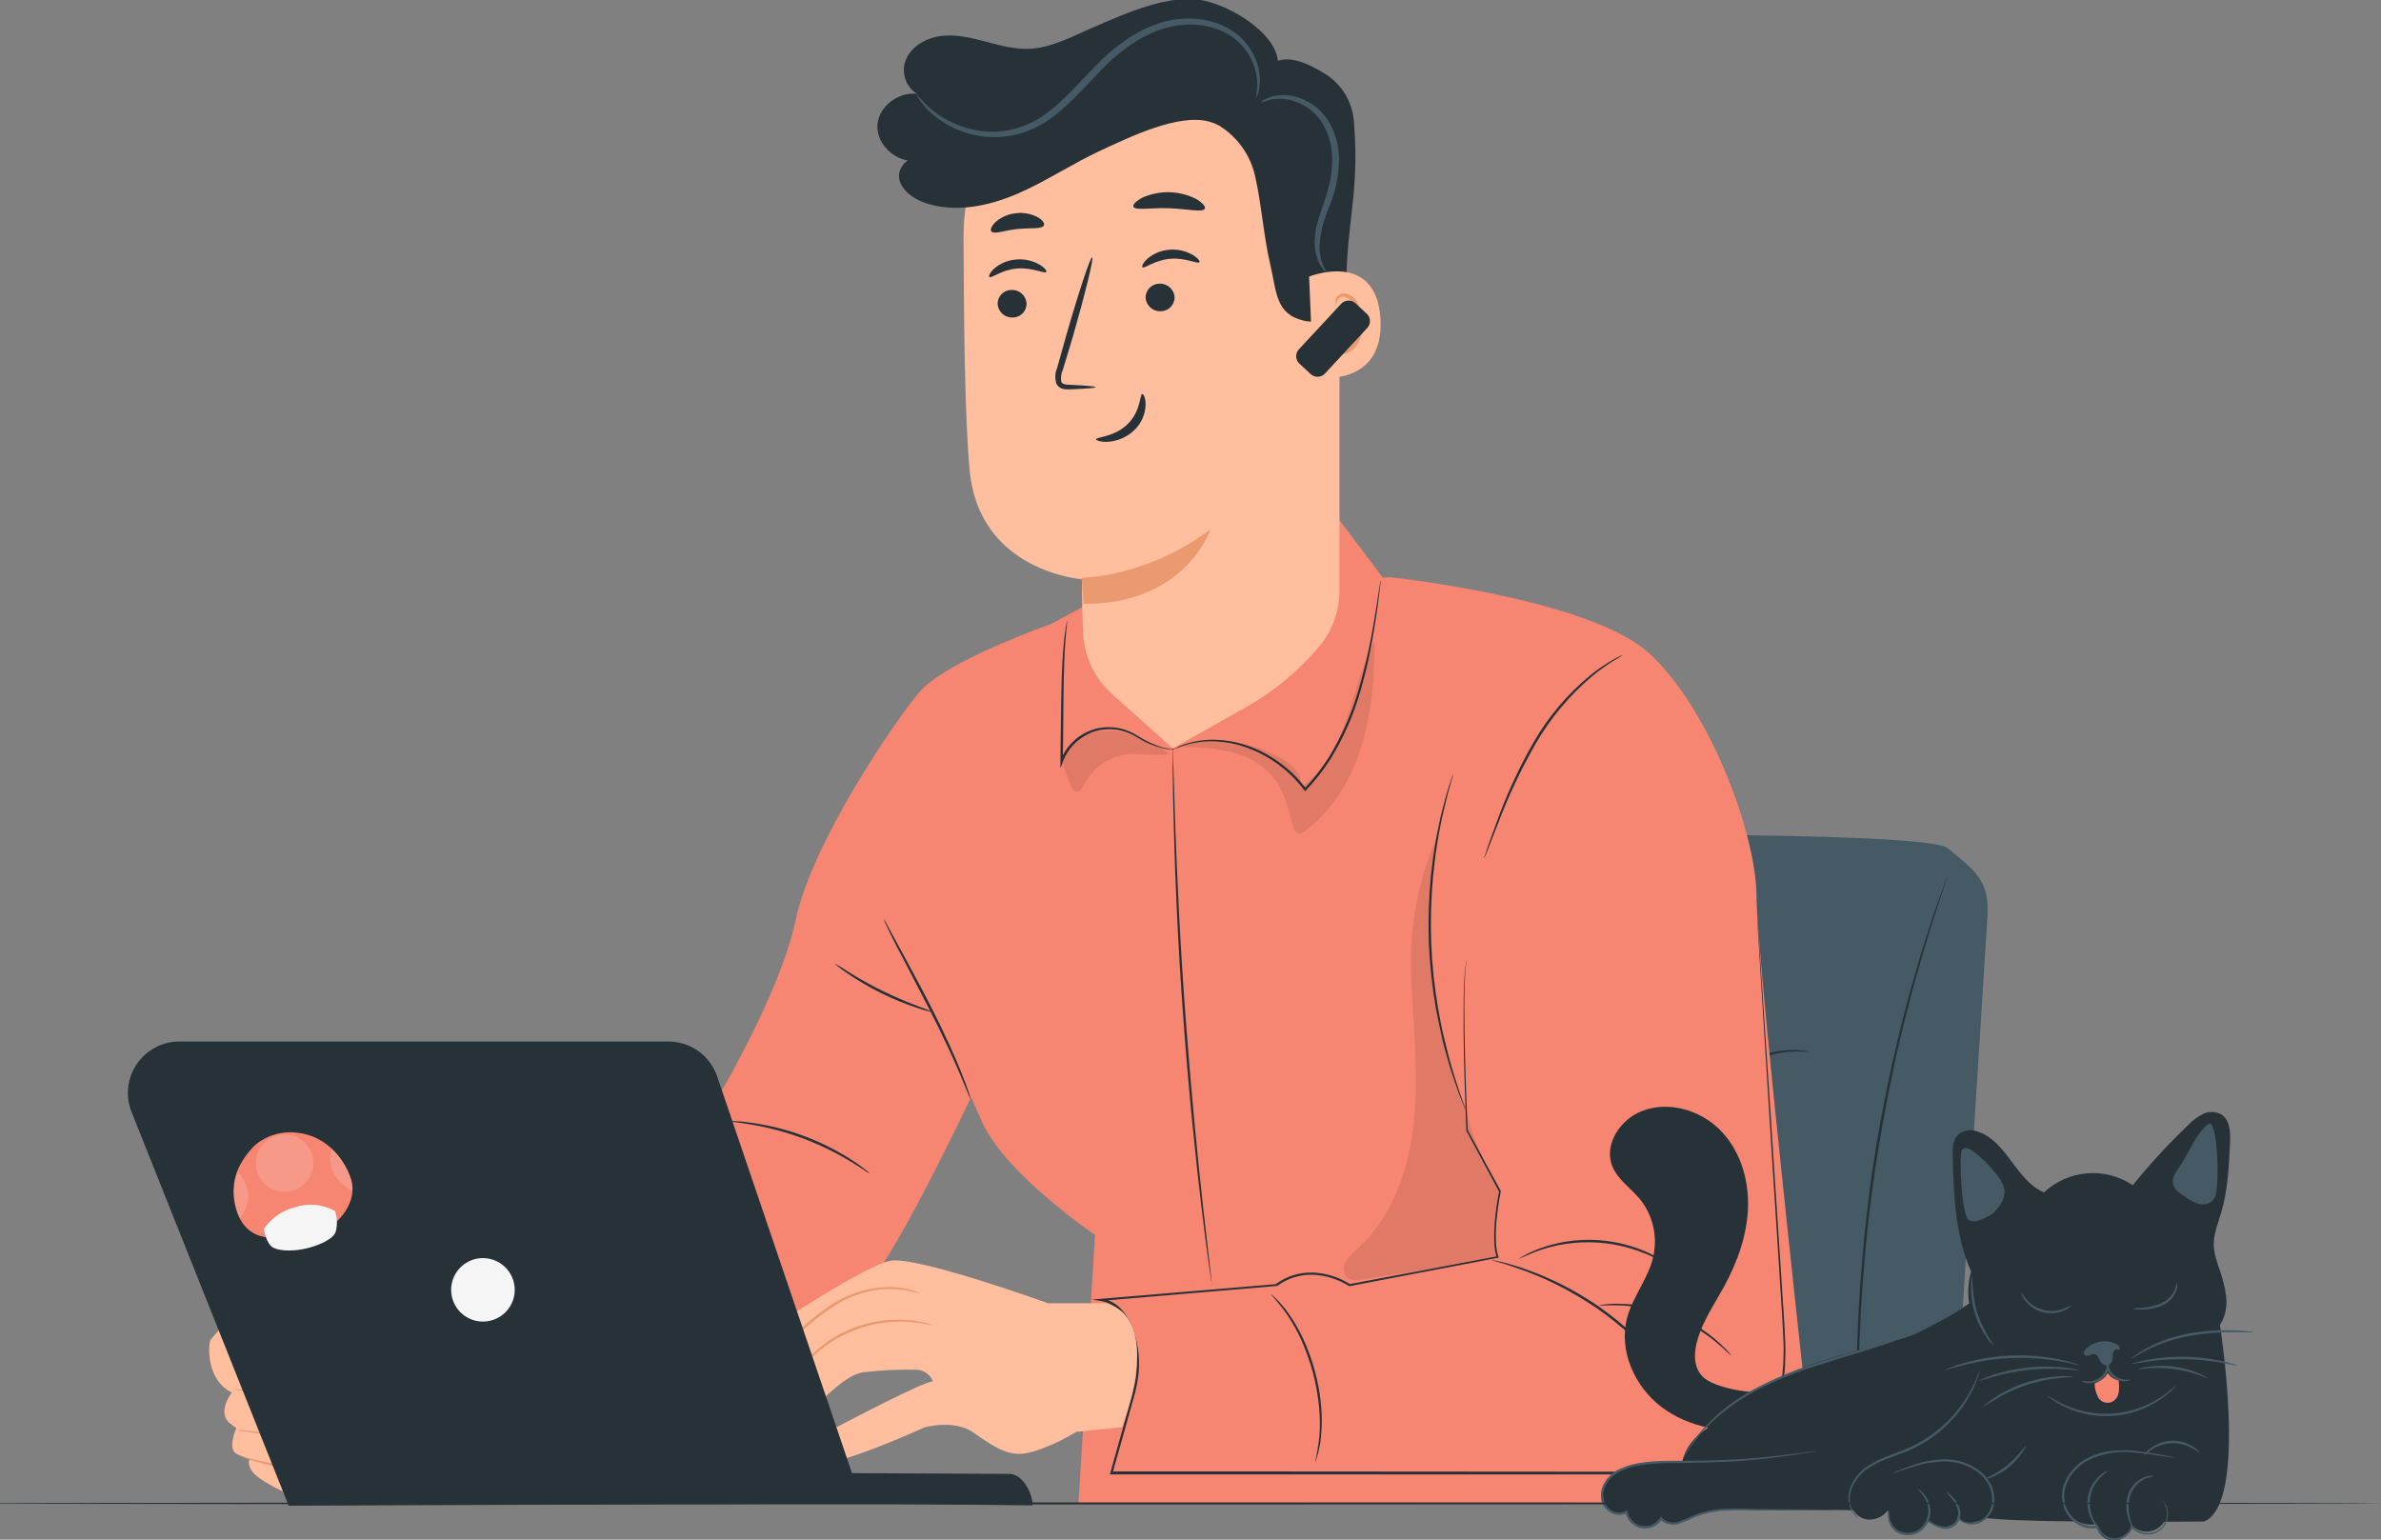 <svg width="300" height="194" viewBox="0 0 300 194" fill="none" xmlns="http://www.w3.org/2000/svg">
<rect x="0" y="0" width="300" height="194" fill="#808080" stroke="none"/>
<g clip-path="url(#clip0)">
<path d="M159.996 113.567C160.365 111.299 161.524 109.234 163.269 107.735C165.013 106.236 167.232 105.399 169.534 105.373C190.123 105.099 242.543 104.629 245.356 106.855C248.861 109.634 250.721 111.056 250.417 115.466C250.161 119.512 245.744 189.43 245.744 189.43H147.621L159.996 113.567Z" fill="#455A64"/>
<path d="M234.549 189.465C234.534 189.397 234.524 189.327 234.519 189.257C234.519 189.108 234.519 188.906 234.472 188.662C234.43 188.115 234.37 187.329 234.299 186.335C234.227 185.341 234.144 184.08 234.096 182.64C234.048 181.2 233.953 179.557 233.953 177.742C233.953 176.832 233.953 175.879 233.923 174.892C233.893 173.904 233.923 172.868 233.959 171.803C233.959 169.667 234.084 167.387 234.186 164.989C234.46 160.193 234.913 154.932 235.646 149.439C236.379 143.947 237.381 138.728 238.4 134.056C238.942 131.718 239.443 129.492 240.003 127.427C240.278 126.398 240.522 125.398 240.796 124.452C241.07 123.505 241.339 122.589 241.589 121.714C242.078 119.965 242.608 118.411 243.037 117.031C243.467 115.65 243.878 114.484 244.23 113.526C244.581 112.568 244.826 111.848 245.017 111.324L245.231 110.729C245.279 110.604 245.309 110.538 245.309 110.538C245.3 110.607 245.284 110.675 245.261 110.741L245.076 111.336C244.903 111.865 244.659 112.609 244.343 113.561C244.027 114.514 243.622 115.698 243.21 117.078C242.799 118.459 242.28 120.018 241.81 121.768C241.559 122.642 241.303 123.553 241.035 124.511C240.766 125.469 240.528 126.469 240.26 127.487C239.711 129.546 239.223 131.777 238.686 134.11C237.679 138.799 236.725 143.988 235.962 149.475C235.199 154.962 234.77 160.187 234.478 164.995C234.37 167.376 234.239 169.667 234.221 171.803C234.221 172.868 234.168 173.898 234.168 174.886C234.168 175.873 234.168 176.826 234.168 177.73C234.168 179.545 234.233 181.188 234.269 182.628C234.305 184.068 234.358 185.306 234.412 186.317C234.466 187.329 234.501 188.103 234.525 188.656C234.525 188.906 234.525 189.108 234.525 189.251C234.54 189.322 234.548 189.393 234.549 189.465Z" fill="#263238"/>
<path d="M179.381 140.567C179.381 140.567 179.429 140.567 179.53 140.507C179.68 140.483 179.833 140.483 179.983 140.507C180.268 140.539 180.544 140.631 180.791 140.777C181.039 140.923 181.253 141.119 181.42 141.352C181.666 141.706 181.811 142.121 181.836 142.552C181.861 142.983 181.766 143.412 181.563 143.792C181.342 144.246 181.015 144.64 180.609 144.941C180.16 145.253 179.635 145.436 179.089 145.47C178.535 145.514 177.983 145.369 177.521 145.06C177.308 144.912 177.127 144.723 176.988 144.504C176.848 144.286 176.754 144.042 176.71 143.786C176.637 143.364 176.667 142.93 176.798 142.522C176.929 142.114 177.156 141.743 177.462 141.442C178.564 140.501 179.536 140.472 179.518 140.561C179.5 140.65 179.464 140.561 179.369 140.561C179.226 140.596 179.086 140.644 178.952 140.704C178.457 140.906 178.004 141.199 177.617 141.567C177.352 141.849 177.158 142.19 177.05 142.561C176.941 142.932 176.921 143.323 176.991 143.703C177.03 143.92 177.113 144.127 177.234 144.312C177.354 144.497 177.511 144.656 177.694 144.78C178.098 145.048 178.581 145.171 179.065 145.131C179.555 145.102 180.027 144.94 180.43 144.661C180.804 144.399 181.105 144.047 181.306 143.637C181.495 143.301 181.589 142.919 181.577 142.533C181.566 142.148 181.449 141.772 181.241 141.448C180.945 141.01 180.489 140.704 179.971 140.597C179.775 140.574 179.578 140.564 179.381 140.567Z" fill="#263238"/>
<path d="M194.766 131.682C194.766 131.747 193.753 131.563 192.131 131.712C190.016 131.899 187.987 132.639 186.25 133.858C184.513 135.077 183.128 136.733 182.236 138.656C181.539 140.126 181.372 141.132 181.306 141.12C181.314 140.88 181.352 140.642 181.42 140.412C181.559 139.779 181.758 139.162 182.016 138.567C182.879 136.574 184.279 134.859 186.061 133.614C187.843 132.369 189.936 131.642 192.108 131.515C192.758 131.473 193.41 131.491 194.057 131.569C194.297 131.575 194.536 131.613 194.766 131.682Z" fill="#263238"/>
<path d="M166.309 149.874C166.363 149.696 166.441 149.526 166.541 149.368C166.787 148.928 167.077 148.513 167.405 148.13C168.486 146.838 169.901 145.867 171.497 145.323C173.093 144.779 174.808 144.684 176.454 145.048C176.948 145.155 177.431 145.309 177.897 145.506C178.072 145.57 178.238 145.656 178.391 145.762C178.391 145.821 177.652 145.482 176.412 145.262C174.803 144.969 173.145 145.091 171.597 145.618C170.048 146.145 168.661 147.059 167.566 148.273C166.726 149.202 166.362 149.904 166.309 149.874Z" fill="#263238"/>
<path d="M185.294 152.308C184.921 152.123 184.58 151.877 184.287 151.582C183.537 150.909 182.882 150.138 182.338 149.291C181.792 148.447 181.364 147.532 181.068 146.571C180.916 146.182 180.833 145.769 180.824 145.351C181.298 146.663 181.897 147.926 182.612 149.124C183.408 150.264 184.306 151.33 185.294 152.308Z" fill="#263238"/>
<path d="M212.512 141.394C212.512 141.394 212.559 141.364 212.661 141.334C212.811 141.311 212.964 141.311 213.114 141.334C213.399 141.368 213.674 141.46 213.921 141.606C214.168 141.751 214.383 141.947 214.55 142.179C214.794 142.535 214.936 142.949 214.963 143.379C214.989 143.808 214.898 144.237 214.699 144.619C214.477 145.074 214.147 145.468 213.74 145.768C213.291 146.08 212.765 146.263 212.22 146.297C211.666 146.341 211.113 146.196 210.652 145.887C210.224 145.586 209.932 145.128 209.841 144.613C209.76 144.185 209.786 143.743 209.915 143.327C210.045 142.911 210.276 142.533 210.586 142.227C211.689 141.293 212.661 141.257 212.643 141.346C212.625 141.436 212.589 141.346 212.494 141.376C212.351 141.411 212.211 141.459 212.077 141.519C211.582 141.721 211.129 142.014 210.741 142.382C210.482 142.667 210.294 143.009 210.19 143.38C210.087 143.75 210.071 144.14 210.145 144.518C210.228 144.956 210.481 145.343 210.849 145.595C211.253 145.863 211.736 145.987 212.22 145.946C212.709 145.917 213.181 145.755 213.585 145.476C213.958 145.214 214.26 144.862 214.461 144.453C214.65 144.116 214.743 143.734 214.732 143.349C214.72 142.963 214.604 142.588 214.395 142.263C214.099 141.825 213.644 141.52 213.126 141.412C212.922 141.393 212.717 141.387 212.512 141.394Z" fill="#263238"/>
<path d="M227.873 132.509C227.873 132.575 226.86 132.39 225.238 132.539C223.127 132.726 221.103 133.463 219.368 134.678C217.633 135.893 216.249 137.542 215.355 139.46C214.658 140.93 214.491 141.935 214.425 141.924C214.432 141.684 214.47 141.446 214.538 141.215C214.677 140.583 214.877 139.965 215.134 139.371C215.997 137.379 217.395 135.666 219.175 134.421C220.954 133.176 223.045 132.448 225.214 132.319C225.864 132.277 226.517 132.295 227.164 132.372C227.405 132.386 227.644 132.432 227.873 132.509Z" fill="#263238"/>
<path d="M199.439 150.701C199.494 150.523 199.572 150.353 199.672 150.195C199.92 149.756 200.21 149.342 200.536 148.958C201.619 147.668 203.034 146.698 204.629 146.155C206.225 145.612 207.938 145.515 209.585 145.875C210.081 145.984 210.565 146.137 211.033 146.333C211.209 146.395 211.374 146.483 211.522 146.595C211.522 146.649 210.783 146.309 209.543 146.089C207.935 145.796 206.278 145.918 204.73 146.445C203.183 146.973 201.796 147.887 200.703 149.1C199.857 150.029 199.493 150.731 199.439 150.701Z" fill="#263238"/>
<path d="M218.425 153.135C218.052 152.95 217.711 152.704 217.418 152.409C216.67 151.734 216.014 150.964 215.468 150.118C214.922 149.274 214.495 148.359 214.199 147.398C214.05 147.018 213.967 146.616 213.954 146.208C214.43 147.517 215.028 148.779 215.743 149.975C216.54 151.107 217.438 152.164 218.425 153.135Z" fill="#263238"/>
<path d="M31.831 183.413C31.634 183.455 30.793 184.306 31.991 185.657C33.19 187.008 40.414 190.703 41.743 188.495C43.073 186.288 39.866 184.752 39.866 184.752L31.831 183.413Z" fill="#FFBE9D"/>
<path d="M39.764 181.033C39.764 181.033 47.216 180.212 50.256 180.599C53.552 181.021 57.051 179.361 59.126 177.088C60.424 175.58 61.324 173.771 61.742 171.827L66.511 168.518C66.511 168.518 67.024 157.265 59.507 159.08L50.727 159.39C50.727 159.39 33.44 162.246 30.769 164.394C30.769 164.394 27.515 167.554 26.567 168.774C26.209 169.238 25.905 173.874 29.208 175.457C29.208 175.457 27.259 177.939 28.975 179.343L29.78 179.938C29.78 179.938 28.665 182.42 29.714 183.128C30.764 183.836 39.055 186.347 41.41 184.711C43.764 183.074 41.034 181.188 39.788 181.021" fill="#FFBE9D"/>
<path d="M30.477 175.017C30.803 175.031 31.128 175.067 31.449 175.124C32.075 175.201 32.981 175.314 34.108 175.397C34.668 175.433 35.3 175.469 35.944 175.481C36.587 175.493 37.309 175.481 38.066 175.534C38.879 175.557 39.67 175.807 40.349 176.254C40.721 176.503 41.021 176.847 41.217 177.249C41.413 177.652 41.498 178.099 41.463 178.545C41.392 179.01 41.155 179.432 40.796 179.736C40.464 180.015 40.082 180.227 39.669 180.361C38.912 180.596 38.13 180.741 37.338 180.795C36.01 180.895 34.674 180.87 33.35 180.718C32.224 180.599 31.324 180.45 30.704 180.343C30.377 180.305 30.053 180.237 29.738 180.14C30.066 180.145 30.392 180.172 30.716 180.224C31.348 180.295 32.254 180.408 33.374 180.497C34.683 180.612 36 180.612 37.309 180.497C38.076 180.438 38.834 180.292 39.568 180.063C39.941 179.939 40.289 179.747 40.593 179.498C40.891 179.242 41.09 178.891 41.153 178.504C41.18 178.113 41.104 177.722 40.931 177.369C40.758 177.017 40.496 176.717 40.17 176.498C39.535 176.083 38.8 175.847 38.042 175.814C37.315 175.749 36.599 175.772 35.938 175.737C35.276 175.701 34.65 175.671 34.084 175.612C32.957 175.505 32.057 175.362 31.431 175.243C31.106 175.2 30.787 175.124 30.477 175.017Z" fill="#EB996E"/>
<path d="M29.869 169.643C30.195 169.653 30.52 169.689 30.841 169.75C31.437 169.833 32.367 169.952 33.482 170.048C34.596 170.143 35.932 170.22 37.416 170.22C38.217 170.156 39.023 170.276 39.77 170.571C40.174 170.773 40.492 171.113 40.665 171.529C40.831 171.953 40.874 172.415 40.79 172.862C40.694 173.292 40.511 173.696 40.251 174.052C39.992 174.407 39.662 174.705 39.282 174.927C38.594 175.344 37.818 175.594 37.017 175.659C35.692 175.715 34.366 175.653 33.053 175.475L30.406 175.207C30.078 175.188 29.753 175.14 29.434 175.064C29.76 175.039 30.086 175.039 30.412 175.064L33.07 175.237C34.371 175.378 35.68 175.416 36.987 175.35C37.743 175.281 38.474 175.039 39.121 174.642C39.463 174.442 39.76 174.174 39.993 173.854C40.227 173.535 40.393 173.171 40.48 172.785C40.571 172.409 40.537 172.013 40.383 171.658C40.229 171.303 39.964 171.007 39.627 170.815C38.925 170.539 38.169 170.425 37.416 170.482C35.92 170.482 34.584 170.369 33.464 170.244C32.343 170.119 31.443 169.964 30.823 169.845C30.5 169.806 30.181 169.738 29.869 169.643Z" fill="#EB996E"/>
<path d="M33.714 170.298C33.454 169.858 33.229 169.398 33.041 168.923C32.762 168.495 32.523 168.043 32.325 167.572C32.385 167.513 32.921 168.001 33.315 168.762C33.607 169.219 33.747 169.757 33.714 170.298Z" fill="#EB996E"/>
<path d="M56.509 159.532L49.463 158.598C49.463 158.598 29.553 154.545 29.357 155.069C29.16 155.593 28.165 155.777 28.916 157.908C29.667 160.038 41.141 161.925 41.654 162.603C42.167 163.281 42.536 167.227 47.019 169.042C51.502 170.857 54.327 170.232 54.327 170.232" fill="#FFBE9D"/>
<path d="M54.351 170.244L54.202 170.286L53.743 170.351C53.148 170.401 52.55 170.401 51.955 170.351C51.022 170.272 50.098 170.108 49.195 169.863C47.989 169.558 46.826 169.106 45.731 168.518C44.409 167.755 43.332 166.632 42.626 165.281C42.255 164.532 41.936 163.759 41.672 162.966C41.634 162.876 41.59 162.788 41.541 162.704C41.481 162.647 41.41 162.603 41.332 162.573C41.137 162.493 40.938 162.424 40.736 162.365C40.319 162.234 39.89 162.121 39.449 162.008C37.696 161.55 35.842 161.109 33.947 160.556C32.999 160.276 32.039 159.961 31.085 159.586C30.6 159.394 30.132 159.163 29.685 158.896C29.45 158.754 29.234 158.584 29.041 158.39C28.941 158.282 28.859 158.159 28.796 158.027C28.731 157.89 28.713 157.765 28.665 157.64C28.478 157.119 28.445 156.555 28.57 156.015C28.66 155.753 28.807 155.513 28.999 155.313C29.076 155.23 29.142 155.139 29.196 155.039C29.196 155.039 29.196 155.039 29.244 154.962C29.272 154.926 29.312 154.901 29.357 154.891C29.4 154.886 29.444 154.886 29.488 154.891H29.697C30.734 154.956 31.717 155.129 32.677 155.283C34.626 155.605 36.498 155.95 38.28 156.289C41.857 156.961 45.04 157.604 47.728 158.158C48.396 158.289 49.04 158.443 49.642 158.544L51.37 158.782L54.13 159.175L55.877 159.437L56.33 159.514L56.485 159.55C56.432 159.559 56.377 159.559 56.324 159.55L55.871 159.508L54.112 159.3L51.341 158.961L49.606 158.741C49.01 158.646 48.36 158.503 47.687 158.378L38.227 156.593C36.438 156.265 34.572 155.92 32.629 155.605C31.658 155.456 30.656 155.283 29.649 155.218H29.47H29.41C29.41 155.218 29.41 155.17 29.381 155.146C29.613 155.23 29.44 155.146 29.494 155.2C29.434 155.33 29.351 155.449 29.249 155.551C29.085 155.721 28.959 155.924 28.88 156.146C28.778 156.626 28.813 157.125 28.981 157.586C29.026 157.82 29.133 158.038 29.291 158.217C29.471 158.391 29.671 158.543 29.887 158.669C30.32 158.926 30.773 159.149 31.24 159.336C32.176 159.717 33.124 160.02 34.072 160.3C35.955 160.859 37.803 161.3 39.556 161.764C39.997 161.883 40.432 162.002 40.855 162.133C41.071 162.194 41.282 162.27 41.487 162.359C41.613 162.404 41.724 162.482 41.809 162.585C41.876 162.683 41.93 162.789 41.97 162.9C42.229 163.687 42.541 164.454 42.906 165.198C43.578 166.514 44.612 167.612 45.886 168.363C46.96 168.954 48.1 169.414 49.284 169.732C50.175 169.989 51.086 170.166 52.008 170.262C52.59 170.324 53.176 170.344 53.761 170.321C53.963 170.321 54.118 170.321 54.22 170.321L54.351 170.244Z" fill="#EB996E"/>
<path d="M37.595 180.682C37.839 180.654 38.087 180.666 38.328 180.718C38.991 180.814 39.638 181.004 40.247 181.283C40.67 181.476 41.07 181.716 41.44 181.997C41.671 182.157 41.868 182.362 42.02 182.599C42.171 182.836 42.274 183.101 42.322 183.378C42.336 183.695 42.261 184.011 42.105 184.289C41.949 184.566 41.718 184.795 41.44 184.949C40.861 185.265 40.201 185.402 39.544 185.341C37.351 185.223 35.174 184.903 33.041 184.383C32.224 184.175 31.574 183.961 31.133 183.788C30.899 183.716 30.673 183.618 30.459 183.497C30.701 183.529 30.939 183.587 31.169 183.669C31.622 183.8 32.272 183.979 33.088 184.157C35.218 184.611 37.381 184.9 39.556 185.02C40.151 185.078 40.75 184.96 41.279 184.681C41.512 184.557 41.707 184.371 41.841 184.143C41.975 183.914 42.042 183.654 42.036 183.389C41.949 182.909 41.677 182.482 41.279 182.199C40.927 181.919 40.545 181.68 40.14 181.485C39.33 181.109 38.474 180.839 37.595 180.682Z" fill="#EB996E"/>
<path d="M89.425 140.055C89.425 140.055 98.253 125.547 100.238 115.972C102.223 106.397 112.476 91.204 115.808 87.241C119.14 83.277 132.349 78.659 132.349 78.659L137.225 76.029L175.012 72.714C175.012 72.714 200.149 75.357 207.761 82.289C215.373 89.222 221.316 105.075 221.316 112.996C221.316 120.917 229 189.549 229 189.549L135.884 189.43L137.97 155.593C137.97 155.593 126.722 147.999 123.748 141.394C120.773 134.788 122.424 138.091 122.424 138.091C122.424 138.091 111.868 160.496 108.232 163.139C104.595 165.781 62.303 178.736 62.303 178.736L56.515 156.581L89.425 140.055Z" fill="#F68671"/>
<path d="M199.362 85.056C198.343 85.372 185.729 117.894 184.841 120.851C183.953 123.809 184.841 142.447 184.841 142.447L189.014 150.142C189.014 150.142 187.822 155.759 188.716 158.425L170.046 161.996C170.046 161.996 165.307 158.741 160.86 161.996L138.805 163.859C138.805 163.859 145.273 163.93 143.347 173.832C141.464 183.532 140.027 185.663 140.027 185.663L217.429 183.878C217.429 183.878 226.031 183.449 224.72 166.941C223.408 150.433 219.718 104.897 219.718 104.897C219.718 104.897 214.079 80.498 199.362 85.056Z" fill="#F68671"/>
<path d="M184.668 139.847C184.59 139.722 184.528 139.588 184.483 139.448L184.013 138.258C183.81 137.752 183.566 137.127 183.327 136.383C183.089 135.639 182.773 134.812 182.522 133.866C182.272 132.92 181.926 131.89 181.694 130.766C181.461 129.641 181.181 128.439 180.943 127.195C180.459 124.422 180.155 121.622 180.031 118.81C179.94 115.997 180.025 113.18 180.287 110.378C180.442 109.092 180.567 107.866 180.776 106.73C180.871 106.135 180.949 105.611 181.056 105.081C181.163 104.552 181.271 104.058 181.372 103.576C181.563 102.618 181.807 101.791 182.004 101.005C182.2 100.219 182.385 99.612 182.558 99.089C182.731 98.565 182.85 98.196 182.946 97.899C182.99 97.757 183.042 97.618 183.101 97.482C183.087 97.63 183.055 97.776 183.005 97.916C182.922 98.22 182.808 98.625 182.671 99.107C182.534 99.589 182.338 100.297 182.171 101.035C182.004 101.773 181.759 102.642 181.575 103.606C181.479 104.088 181.384 104.587 181.282 105.111C181.181 105.635 181.11 106.182 181.02 106.748C180.824 107.884 180.704 109.128 180.561 110.39C180.034 115.972 180.252 121.599 181.211 127.124C181.443 128.397 181.658 129.605 181.932 130.694C182.206 131.783 182.463 132.848 182.719 133.795C182.975 134.741 183.256 135.58 183.482 136.318C183.709 137.056 183.929 137.692 184.114 138.204L184.531 139.394C184.587 139.542 184.633 139.693 184.668 139.847Z" fill="#263238"/>
<path d="M211.6 175.118C211.6 175.118 211.522 175.046 211.397 174.892L210.884 174.207C210.664 173.904 210.39 173.541 210.056 173.136C209.722 172.731 209.358 172.249 208.911 171.755C208.464 171.261 207.993 170.708 207.445 170.155C206.896 169.601 206.3 169.012 205.657 168.411C204.249 167.126 202.76 165.933 201.198 164.84C199.624 163.769 197.984 162.799 196.286 161.936C195.493 161.556 194.748 161.181 194.021 160.889C193.294 160.597 192.626 160.294 192.006 160.086C191.386 159.877 190.814 159.675 190.307 159.491C189.801 159.306 189.371 159.193 189.014 159.098L188.191 158.854C188.091 158.832 187.995 158.796 187.905 158.747C188.006 158.751 188.106 158.767 188.203 158.794L189.044 158.979C189.407 159.062 189.848 159.169 190.361 159.324C190.874 159.479 191.452 159.633 192.078 159.871C192.704 160.109 193.401 160.33 194.122 160.639C194.844 160.949 195.612 161.294 196.411 161.669C198.132 162.52 199.791 163.49 201.377 164.573C202.947 165.673 204.44 166.877 205.847 168.179C206.485 168.774 207.093 169.369 207.636 169.964C208.178 170.559 208.655 171.089 209.084 171.601C209.513 172.112 209.871 172.6 210.199 173.017C210.527 173.434 210.795 173.814 210.986 174.124C211.176 174.433 211.331 174.648 211.457 174.844C211.516 174.929 211.564 175.021 211.6 175.118Z" fill="#263238"/>
<path d="M218.115 170.791C218.067 170.833 217.382 170.054 216.094 169.006C215.34 168.395 214.543 167.838 213.71 167.34C212.681 166.739 211.607 166.219 210.497 165.787C209.38 165.375 208.232 165.053 207.063 164.823C206.107 164.642 205.139 164.528 204.166 164.483C202.503 164.418 201.472 164.543 201.466 164.483C201.701 164.416 201.943 164.377 202.187 164.364C202.47 164.322 202.754 164.296 203.04 164.287C203.374 164.287 203.749 164.245 204.172 164.287C205.16 164.304 206.144 164.397 207.117 164.567C208.305 164.784 209.472 165.104 210.604 165.525C211.734 165.959 212.823 166.493 213.859 167.12C214.698 167.636 215.495 168.217 216.243 168.857C216.571 169.125 216.839 169.399 217.072 169.631C217.283 169.817 217.482 170.015 217.668 170.226C217.837 170.398 217.987 170.587 218.115 170.791Z" fill="#263238"/>
<path d="M210.956 159.907C210.92 159.961 210.008 159.235 208.339 158.414C207.886 158.189 207.42 157.991 206.944 157.818C206.444 157.604 205.883 157.444 205.299 157.259C202.73 156.521 200.034 156.337 197.389 156.718C196.793 156.819 196.197 156.902 195.684 157.045C195.188 157.157 194.699 157.296 194.218 157.461C192.429 158.056 191.452 158.652 191.422 158.58C191.639 158.415 191.873 158.274 192.119 158.158C192.394 157.996 192.678 157.853 192.972 157.729C193.361 157.55 193.759 157.391 194.164 157.253C194.645 157.073 195.137 156.922 195.636 156.801C196.206 156.647 196.783 156.524 197.365 156.432C200.049 156.015 202.793 156.204 205.394 156.985C205.96 157.15 206.516 157.349 207.057 157.58C207.538 157.767 208.005 157.984 208.458 158.229C208.835 158.421 209.201 158.634 209.555 158.866C209.83 159.024 210.094 159.203 210.342 159.401C210.565 159.546 210.771 159.716 210.956 159.907Z" fill="#263238"/>
<path d="M165.689 184.294C165.938 183.203 166.121 182.098 166.237 180.985C166.331 179.775 166.321 178.558 166.207 177.349C166.062 175.87 165.803 174.403 165.432 172.964C165.038 171.541 164.542 170.149 163.948 168.798C163.437 167.693 162.839 166.63 162.16 165.62C161.508 164.707 160.805 163.831 160.056 162.996C160.3 163.176 160.529 163.375 160.741 163.591C161.002 163.835 161.245 164.098 161.468 164.376L161.898 164.882C162.047 165.073 162.184 165.275 162.339 165.477C163.049 166.481 163.667 167.547 164.187 168.661C165.453 171.397 166.227 174.334 166.476 177.337C166.576 178.562 166.564 179.793 166.44 181.015C166.41 181.277 166.38 181.521 166.356 181.759L166.225 182.414C166.169 182.765 166.085 183.111 165.975 183.449C165.902 183.738 165.806 184.02 165.689 184.294Z" fill="#263238"/>
<path d="M152.712 161.96C152.691 161.905 152.679 161.847 152.676 161.788C152.676 161.657 152.628 161.49 152.593 161.282C152.527 160.812 152.432 160.157 152.312 159.324C152.068 157.622 151.752 155.158 151.383 152.1C150.649 146 149.773 137.55 149.088 128.195C148.402 118.84 148.044 110.342 147.895 104.207C147.812 101.136 147.77 98.648 147.758 96.929C147.758 96.09 147.758 95.423 147.758 94.953V94.435C147.737 94.431 147.717 94.418 147.704 94.401C147.691 94.383 147.685 94.361 147.687 94.339C147.689 94.317 147.7 94.296 147.716 94.281C147.733 94.267 147.754 94.258 147.776 94.258C147.798 94.258 147.82 94.267 147.836 94.281C147.853 94.296 147.863 94.317 147.865 94.339C147.867 94.361 147.861 94.383 147.848 94.401C147.835 94.418 147.816 94.431 147.794 94.435C147.794 94.572 147.794 94.739 147.794 94.953C147.794 95.423 147.83 96.084 147.86 96.929C147.913 98.666 147.991 101.148 148.086 104.201C148.307 110.342 148.682 118.822 149.38 128.177C150.077 137.532 150.906 145.97 151.585 152.076C151.931 155.111 152.217 157.574 152.414 159.306C152.509 160.145 152.581 160.8 152.634 161.276C152.634 161.484 152.676 161.651 152.688 161.788C152.701 161.844 152.709 161.902 152.712 161.96Z" fill="#263238"/>
<path d="M122.305 138.52C122.148 138.226 122.012 137.922 121.9 137.609C121.661 137.014 121.304 136.163 120.857 135.11C119.963 133.009 118.627 130.147 117.03 127.04C115.432 123.934 113.99 121.179 112.911 119.108C112.392 118.084 111.975 117.257 111.719 116.68C111.562 116.385 111.429 116.079 111.319 115.763C111.514 116.033 111.683 116.32 111.826 116.62L113.119 119.001C114.204 121.012 115.73 123.761 117.328 126.897C118.925 130.034 120.231 132.89 121.077 135.02C121.5 136.086 121.828 136.955 122.031 137.562C122.148 137.873 122.239 138.194 122.305 138.52Z" fill="#263238"/>
<path d="M117.548 127.522C117.364 127.516 117.181 127.482 117.006 127.421C116.666 127.338 116.177 127.195 115.575 126.999C112.449 125.964 109.484 124.498 106.765 122.643C106.247 122.285 105.835 121.982 105.573 121.762C105.423 121.659 105.287 121.537 105.168 121.399C105.764 121.721 106.343 122.075 106.902 122.458C107.963 123.125 109.453 123.999 111.17 124.838C112.887 125.678 114.484 126.338 115.659 126.778C116.301 126.995 116.931 127.243 117.548 127.522Z" fill="#263238"/>
<path d="M109.555 147.845C109.326 147.741 109.11 147.611 108.911 147.458C108.518 147.19 107.933 146.809 107.2 146.369C103.38 144.04 99.149 142.458 94.736 141.709C93.889 141.56 93.204 141.465 92.727 141.406C92.477 141.392 92.229 141.351 91.988 141.281C92.238 141.252 92.49 141.252 92.739 141.281C93.216 141.281 93.931 141.364 94.772 141.483C97.011 141.801 99.21 142.359 101.329 143.149C103.438 143.941 105.456 144.954 107.349 146.172C108.071 146.649 108.637 147.053 109.012 147.363C109.207 147.507 109.389 147.668 109.555 147.845Z" fill="#263238"/>
<path d="M174.004 72.768C174 72.929 173.988 73.09 173.968 73.25C173.927 73.595 173.873 74.053 173.807 74.63C173.653 75.821 173.438 77.558 173.074 79.689C172.665 82.187 172.108 84.659 171.405 87.092C170.548 90.079 169.291 92.938 167.668 95.59C166.764 97.012 165.724 98.343 164.562 99.565L164.443 99.696L164.33 99.547C162.84 97.563 160.902 95.958 158.673 94.864C157.721 94.395 156.722 94.028 155.692 93.769C154.803 93.554 153.894 93.432 152.98 93.406C151.671 93.359 150.363 93.542 149.117 93.947C148.253 94.251 147.794 94.477 147.782 94.447C147.886 94.38 147.996 94.322 148.11 94.275C148.424 94.111 148.749 93.967 149.082 93.846C150.333 93.396 151.656 93.18 152.986 93.209C153.917 93.222 154.844 93.334 155.752 93.543C156.801 93.795 157.82 94.158 158.792 94.626C161.072 95.729 163.055 97.362 164.574 99.386H164.342C165.484 98.176 166.51 96.861 167.405 95.459C169.016 92.83 170.273 90.001 171.143 87.044C171.852 84.625 172.429 82.17 172.872 79.689C173.265 77.57 173.509 75.838 173.7 74.648C173.79 74.053 173.867 73.619 173.921 73.28C173.927 73.106 173.956 72.934 174.004 72.768Z" fill="#263238"/>
<path d="M174.511 73.143L168.771 65.543L162.529 65.74L142.25 76.434L174.511 73.143Z" fill="#F68671"/>
<path d="M147.77 94.447C147.661 94.46 147.551 94.46 147.442 94.447C147.127 94.416 146.815 94.364 146.507 94.292C145.377 93.999 144.298 93.538 143.306 92.924C142.636 92.504 141.901 92.2 141.13 92.025C140.242 91.834 139.323 91.834 138.435 92.025C137.42 92.255 136.478 92.732 135.692 93.414C134.907 94.097 134.303 94.963 133.935 95.935L133.613 96.804V95.875C133.613 95.643 133.613 95.399 133.613 95.149C133.685 90.46 133.691 86.223 133.881 83.134C133.971 81.599 134.09 80.355 134.221 79.504C134.275 79.076 134.34 78.749 134.388 78.528C134.406 78.415 134.434 78.304 134.471 78.195C134.501 78.195 134.418 78.665 134.34 79.522C134.263 80.379 134.161 81.611 134.102 83.146C133.965 86.217 134.001 90.46 133.923 95.155C133.923 95.405 133.923 95.655 133.923 95.887L133.625 95.828C134.012 94.809 134.647 93.902 135.474 93.19C136.3 92.478 137.292 91.984 138.358 91.751C139.221 91.578 140.109 91.577 140.973 91.748C141.836 91.918 142.657 92.257 143.389 92.745C144.359 93.365 145.41 93.85 146.512 94.185C147.317 94.388 147.776 94.417 147.77 94.447Z" fill="#263238"/>
<path d="M168.771 28.743V74.386C168.774 76.999 167.851 79.529 166.166 81.528C163.582 84.582 160.474 87.151 156.986 89.115L147.77 94.298L140.14 87.478C139.031 86.488 138.133 85.284 137.499 83.94C136.866 82.596 136.509 81.138 136.45 79.653C136.319 76.332 136.319 72.982 136.319 72.982C136.319 72.982 123.402 72.054 122.186 59.337C121.59 53.35 121.435 41.085 121.405 29.778C121.391 23.56 123.724 17.564 127.938 12.985C132.151 8.405 137.938 5.577 144.146 5.064L144.51 5.034C147.673 4.958 150.82 5.515 153.765 6.673C156.709 7.831 159.391 9.567 161.653 11.777C163.914 13.987 165.709 16.627 166.932 19.541C168.154 22.455 168.779 25.584 168.771 28.743Z" fill="#FFBE9D"/>
<path d="M136.284 72.792C136.284 72.792 144.396 72.792 152.521 66.698C152.521 66.698 149.35 76.184 136.528 76.088L136.284 72.792Z" fill="#EB996E"/>
<path d="M125.697 38.318C125.732 38.792 125.951 39.234 126.307 39.549C126.663 39.865 127.129 40.029 127.604 40.008C127.837 40.007 128.067 39.96 128.281 39.87C128.495 39.779 128.688 39.647 128.851 39.481C129.013 39.314 129.14 39.117 129.225 38.901C129.31 38.685 129.351 38.455 129.345 38.223C129.311 37.749 129.094 37.307 128.738 36.992C128.383 36.676 127.919 36.511 127.444 36.533C127.211 36.533 126.98 36.579 126.765 36.669C126.551 36.76 126.356 36.892 126.194 37.058C126.031 37.224 125.903 37.422 125.818 37.638C125.732 37.854 125.691 38.086 125.697 38.318Z" fill="#263238"/>
<path d="M124.66 34.902C124.904 35.116 126.198 33.986 128.159 33.831C130.12 33.676 131.64 34.533 131.831 34.277C131.926 34.158 131.664 33.754 130.996 33.349C130.095 32.827 129.053 32.601 128.016 32.7C126.996 32.778 126.029 33.181 125.256 33.849C124.707 34.361 124.541 34.801 124.66 34.902Z" fill="#263238"/>
<path d="M144.343 37.526C144.378 38.001 144.597 38.442 144.953 38.758C145.309 39.074 145.774 39.238 146.25 39.217C146.483 39.216 146.713 39.169 146.927 39.078C147.142 38.988 147.336 38.856 147.498 38.69C147.661 38.523 147.789 38.326 147.874 38.11C147.96 37.894 148.001 37.663 147.997 37.431C147.962 36.957 147.743 36.516 147.386 36.2C147.03 35.884 146.565 35.72 146.089 35.741C145.857 35.742 145.626 35.789 145.412 35.88C145.198 35.97 145.004 36.102 144.841 36.268C144.679 36.434 144.551 36.631 144.465 36.847C144.38 37.063 144.338 37.294 144.343 37.526Z" fill="#263238"/>
<path d="M143.955 33.676C144.2 33.891 145.499 32.76 147.454 32.605C149.409 32.45 150.935 33.307 151.126 33.045C151.222 32.932 150.959 32.522 150.292 32.123C149.39 31.602 148.349 31.373 147.311 31.468C146.292 31.549 145.326 31.951 144.551 32.617C144.003 33.129 143.824 33.575 143.955 33.676Z" fill="#263238"/>
<path d="M138.042 48.798C138.042 48.684 136.808 48.571 134.811 48.482C134.31 48.482 133.828 48.417 133.714 48.084C133.629 47.57 133.702 47.043 133.923 46.572C134.299 45.322 134.686 44.019 135.115 42.644C136.719 37.056 137.839 32.48 137.613 32.421C137.386 32.361 135.902 36.836 134.299 42.418C133.911 43.799 133.542 45.108 133.196 46.364C132.929 46.992 132.896 47.694 133.1 48.345C133.186 48.517 133.311 48.666 133.464 48.781C133.617 48.897 133.794 48.976 133.983 49.012C134.266 49.064 134.554 49.08 134.841 49.059C136.814 48.976 138.048 48.881 138.042 48.798Z" fill="#263238"/>
<path d="M143.925 49.648C143.604 49.648 143.776 51.779 142.078 53.439C140.379 55.1 138.102 55.052 138.108 55.349C138.108 55.48 138.65 55.718 139.61 55.665C140.856 55.579 142.032 55.056 142.93 54.189C143.797 53.358 144.304 52.222 144.343 51.023C144.349 50.13 144.069 49.625 143.925 49.648Z" fill="#263238"/>
<path d="M142.811 26.047C143.049 26.565 144.986 26.148 147.305 26.238C149.624 26.327 151.543 26.797 151.806 26.291C151.925 26.053 151.561 25.583 150.769 25.101C149.715 24.553 148.55 24.252 147.362 24.22C146.175 24.188 144.995 24.426 143.913 24.916C143.097 25.351 142.709 25.803 142.811 26.047Z" fill="#263238"/>
<path d="M124.91 29.16C125.292 29.576 126.603 29.005 128.224 28.85C129.846 28.695 131.247 28.898 131.527 28.41C131.646 28.172 131.396 27.743 130.758 27.374C129.912 26.924 128.948 26.748 127.998 26.868C127.046 26.961 126.147 27.35 125.429 27.981C124.892 28.499 124.749 28.975 124.91 29.16Z" fill="#263238"/>
<path d="M153.767 15.925L153.838 15.972C156.013 17.4 157.55 19.611 158.13 22.143L158.184 22.399C158.983 25.97 159.203 29.689 160.038 33.272C160.872 36.854 160.717 39.592 164.312 40.413C165.253 40.619 166.235 40.535 167.128 40.173C168.02 39.81 168.782 39.187 169.313 38.383C169.58 37.858 169.69 37.267 169.629 36.681C169.587 27.862 171.364 24.434 170.583 15.258C170.486 14.03 170.097 12.843 169.448 11.796C168.799 10.748 167.908 9.871 166.851 9.236C164.812 8.016 162.345 6.784 160.294 7.968C158.244 9.153 155.806 13.378 154.285 15.21" fill="#263238"/>
<path d="M164.944 34.855C165.158 34.747 173.492 31.546 173.939 40.276C174.386 49.006 165.51 47.643 165.486 47.417C165.462 47.191 164.944 34.855 164.944 34.855Z" fill="#FFBE9D"/>
<path d="M167.99 43.953C168.025 43.924 168.145 44.055 168.407 44.156C168.777 44.292 169.185 44.279 169.545 44.12C170.452 43.739 171.155 42.234 171.119 40.657C171.104 39.908 170.921 39.171 170.583 38.502C170.488 38.235 170.331 37.995 170.123 37.802C169.915 37.61 169.664 37.47 169.39 37.396C169.213 37.357 169.028 37.383 168.867 37.468C168.707 37.553 168.582 37.692 168.514 37.86C168.407 38.11 168.472 38.276 168.425 38.294C168.377 38.312 168.234 38.157 168.282 37.794C168.321 37.576 168.432 37.377 168.598 37.229C168.833 37.039 169.131 36.946 169.432 36.967C169.794 37.021 170.137 37.166 170.427 37.389C170.717 37.612 170.945 37.905 171.089 38.241C171.496 38.97 171.719 39.787 171.739 40.621C171.775 42.406 170.958 44.072 169.712 44.501C169.481 44.582 169.234 44.609 168.991 44.581C168.747 44.554 168.513 44.471 168.306 44.34C168.013 44.162 167.96 43.971 167.99 43.953Z" fill="#EB996E"/>
<path d="M160.676 9.283C162.535 5.624 156.241 1.107 151.824 0.107C147.407 -0.893 141.911 1.672 137.75 3.446C135.121 4.564 132.534 6.034 129.679 6.147C127.765 6.231 125.888 5.689 124.034 5.201C122.18 4.713 120.261 4.273 118.365 4.564C116.469 4.856 114.592 6.022 114.02 7.849C113.447 9.676 114.675 12.015 116.589 12.11C114.067 10.985 110.717 13.009 110.556 15.764C110.395 18.519 113.465 20.929 116.106 20.126C114.788 19.287 113.012 20.995 113.298 22.506C113.584 24.018 115.087 25.053 116.547 25.559C120.32 26.851 124.517 25.994 128.177 24.417C131.837 22.84 135.157 20.584 138.775 18.918C142.393 17.252 148.444 14.3 152.295 15.306C155.132 16.05 157.326 19.21 158.852 18.347C159.555 17.89 160.141 17.276 160.564 16.553C160.986 15.829 161.233 15.017 161.284 14.181C161.356 12.513 161.155 10.845 160.688 9.242" fill="#263238"/>
<path d="M115.516 11.955C115.587 11.908 116.016 12.55 117.042 13.503C118.497 14.805 120.249 15.734 122.144 16.21C124.933 16.962 127.907 16.597 130.43 15.193C133.285 13.622 135.604 10.753 138.316 8.016C141.028 5.279 144.307 3.1 147.728 2.505C151.15 1.91 154.393 2.886 156.3 4.695C157.056 5.395 157.662 6.239 158.083 7.178C158.504 8.116 158.731 9.13 158.75 10.158C158.744 10.712 158.662 11.263 158.506 11.795C158.375 12.146 158.291 12.324 158.261 12.312C158.368 11.603 158.418 10.887 158.41 10.17C158.253 8.234 157.352 6.434 155.895 5.148C154.107 3.541 151.043 2.678 147.872 3.285C144.7 3.892 141.571 5.927 138.93 8.641C136.29 11.354 133.881 14.264 130.823 15.907C128.565 17.093 125.984 17.525 123.462 17.139C120.939 16.752 118.607 15.567 116.809 13.759C116.429 13.366 116.088 12.937 115.79 12.479C115.581 12.146 115.492 11.973 115.516 11.955Z" fill="#455A64"/>
<path d="M167.137 34.295C167.107 34.325 166.738 34.087 166.35 33.42C165.835 32.465 165.596 31.385 165.659 30.302C165.617 27.481 167.853 24.268 167.847 20.37C167.921 18.561 167.434 16.774 166.452 15.252C165.602 14.052 164.381 13.164 162.977 12.723C162.026 12.414 161.01 12.361 160.032 12.568C159.34 12.741 158.983 12.931 158.941 12.866C158.899 12.8 159.227 12.533 159.936 12.271C160.97 11.916 162.087 11.877 163.143 12.158C164.731 12.561 166.13 13.501 167.101 14.818C168.223 16.458 168.788 18.415 168.711 20.4C168.648 22.333 168.232 24.239 167.483 26.023C166.89 27.409 166.489 28.868 166.291 30.362C166.017 32.926 167.256 34.242 167.137 34.295Z" fill="#455A64"/>
<path d="M172.204 39.526L170.783 38.211C170.266 37.733 169.459 37.764 168.98 38.28L163.653 44.02C163.174 44.535 163.204 45.341 163.721 45.819L165.142 47.134C165.659 47.612 166.466 47.581 166.945 47.065L172.273 41.325C172.752 40.809 172.721 40.004 172.204 39.526Z" fill="#263238"/>
<path d="M221.352 114.954C221.352 114.954 221.352 115.073 221.387 115.305C221.423 115.537 221.429 115.9 221.465 116.329C221.531 117.239 221.62 118.578 221.745 120.316C221.984 123.815 222.341 128.927 222.764 135.407C223.188 141.888 223.7 149.737 224.296 158.705C224.439 160.947 224.59 163.257 224.749 165.638C224.839 166.828 224.887 168.018 224.94 169.268C224.973 169.884 224.973 170.502 224.94 171.119C224.939 171.745 224.905 172.371 224.839 172.993L224.606 174.886C224.469 175.51 224.332 176.141 224.201 176.772C224.07 177.403 223.808 178.01 223.605 178.635C223.402 179.26 223.104 179.855 222.782 180.42C221.531 182.735 219.581 184.901 216.875 185.776H216.839H158.524H140.045H139.842L139.896 185.579C140.462 183.568 141.022 181.58 141.577 179.599C141.859 178.611 142.135 177.619 142.405 176.623C142.708 175.664 142.939 174.683 143.097 173.689C143.383 171.728 143.208 169.727 142.584 167.846C142.294 166.923 141.82 166.069 141.189 165.334C140.581 164.607 139.738 164.112 138.805 163.936L137.583 163.745L138.775 163.644L160.801 161.8H160.735C162.112 160.786 163.795 160.272 165.504 160.342C167.136 160.428 168.719 160.932 170.1 161.805H169.998L188.674 158.294L188.591 158.437C188.379 157.724 188.271 156.985 188.269 156.241C188.246 155.533 188.266 154.823 188.328 154.117C188.434 152.766 188.623 151.422 188.895 150.094V150.165C187.398 147.374 186.027 144.81 184.758 142.465V142.429C184.466 135.568 184.358 130.158 184.412 126.469C184.412 124.624 184.501 123.208 184.597 122.256C184.623 121.895 184.677 121.537 184.758 121.184C184.811 120.946 184.841 120.827 184.841 120.827C184.841 120.827 184.841 120.952 184.782 121.19C184.711 121.544 184.666 121.902 184.644 122.262C184.561 123.214 184.507 124.642 184.501 126.469C184.501 130.158 184.609 135.568 184.925 142.423V142.388C186.194 144.738 187.577 147.285 189.097 150.07V150.106C188.827 151.434 188.638 152.778 188.531 154.129C188.471 154.829 188.453 155.533 188.477 156.235C188.482 156.957 188.588 157.674 188.793 158.366L188.829 158.485H188.71L170.04 162.055H169.992L169.945 162.026C168.604 161.182 167.069 160.699 165.486 160.621C163.846 160.557 162.232 161.055 160.914 162.032H160.878H160.842L138.823 163.9V163.609C139.829 163.788 140.74 164.315 141.398 165.096C142.054 165.863 142.549 166.753 142.852 167.715C143.493 169.64 143.675 171.688 143.383 173.695C143.225 174.703 142.992 175.698 142.686 176.671C142.411 177.655 142.135 178.647 141.857 179.646C141.301 181.63 140.742 183.614 140.182 185.597L140.033 185.401H158.512L216.827 185.443C218.096 185.01 219.251 184.298 220.207 183.36C221.153 182.44 221.947 181.378 222.562 180.212C222.878 179.617 223.104 179.021 223.372 178.426C223.641 177.831 223.778 177.2 223.969 176.588C224.159 175.975 224.237 175.344 224.374 174.725C224.511 174.106 224.529 173.469 224.606 172.85C224.675 172.234 224.71 171.614 224.714 170.994C224.746 170.381 224.746 169.767 224.714 169.155C224.66 167.935 224.618 166.733 224.529 165.543C224.382 163.162 224.235 160.849 224.088 158.604C223.492 149.636 223.021 141.781 222.609 135.294C222.198 128.808 221.888 123.702 221.668 120.203C221.566 118.465 221.483 117.12 221.429 116.21C221.429 115.763 221.387 115.424 221.376 115.186C221.364 114.948 221.352 114.954 221.352 114.954Z" fill="#263238"/>
<path d="M204.47 82.527C204.129 82.767 203.775 82.987 203.409 83.188C202.445 83.783 201.523 84.443 200.649 85.164C197.789 87.574 195.369 90.461 193.496 93.697C191.641 96.938 190.046 100.321 188.728 103.814L187.488 106.98L187.142 107.843C187.109 107.945 187.063 108.043 187.005 108.134C187.016 108.026 187.042 107.92 187.082 107.819C187.16 107.587 187.261 107.295 187.375 106.938C187.637 106.176 188.018 105.081 188.525 103.73C189.789 100.197 191.363 96.782 193.228 93.525C195.112 90.258 197.576 87.362 200.5 84.979C201.393 84.269 202.342 83.632 203.338 83.075C203.684 82.867 203.976 82.742 204.16 82.646C204.259 82.595 204.363 82.555 204.47 82.527Z" fill="#263238"/>
<g opacity="0.3">
<path opacity="0.3" d="M181.139 105.254C178.661 110.849 177.518 116.942 177.801 123.053C178.028 129.099 178.755 135.163 178.159 141.192C177.563 147.22 175.471 153.367 170.97 157.42C170.389 157.862 169.895 158.409 169.516 159.032C169.333 159.348 169.262 159.716 169.312 160.077C169.363 160.438 169.533 160.772 169.796 161.026C170.078 161.184 170.39 161.283 170.711 161.316C171.033 161.35 171.359 161.318 171.668 161.222C175.977 160.472 180.341 159.937 184.656 159.193C185.58 159.032 188.686 158.425 188.686 158.425C188.472 157.248 188.384 156.051 188.424 154.855C188.561 153.778 188.984 150.094 188.984 150.094C188.78 149.547 188.501 149.03 188.155 148.559C186.54 145.688 185.336 142.605 184.579 139.4C183.107 136.395 182.445 133.372 181.759 130.563C179.87 122.762 179.923 115.091 181.127 105.206" fill="black"/>
</g>
<g opacity="0.3">
<path opacity="0.3" d="M133.887 96.369C134.239 97.262 134.597 98.154 134.948 99.053C134.984 99.194 135.048 99.326 135.136 99.441C135.224 99.557 135.335 99.653 135.461 99.725C135.991 99.928 136.415 99.279 136.653 98.767C137.163 97.765 137.912 96.902 138.834 96.256C139.756 95.61 140.823 95.199 141.94 95.06C143.729 94.852 145.612 95.375 147.395 95.006C145.852 94.007 144.2 93.186 142.471 92.561C140.727 91.93 138.82 91.912 137.064 92.507C136.198 92.818 135.435 93.363 134.86 94.08C134.284 94.797 133.919 95.66 133.804 96.572" fill="black"/>
</g>
<g opacity="0.3">
<path opacity="0.3" d="M148.623 94.114C150.742 94.082 152.859 94.281 154.935 94.709C157.027 95.132 158.924 96.222 160.342 97.815C161.784 99.571 162.321 101.874 162.905 104.064C163.018 104.486 163.221 104.986 163.65 105.034C163.915 105.033 164.17 104.933 164.365 104.754C167.942 102.136 170.291 98.131 171.578 93.906C172.866 89.68 173.164 85.229 173.235 80.814C171.53 83.854 170.791 87.318 169.659 90.615C168.526 93.912 166.875 97.232 163.954 99.136C163.987 98.761 163.945 98.384 163.83 98.025C163.715 97.667 163.531 97.334 163.286 97.048C162.799 96.475 162.211 95.995 161.552 95.631C159.574 94.455 157.373 93.704 155.089 93.424C152.804 93.144 150.486 93.343 148.283 94.007" fill="black"/>
</g>
<path d="M139.359 164.21H132.057C132.057 164.21 115.587 158.259 112.201 158.854C109.149 159.366 97.985 166.769 95.797 168.238C95.553 168.401 95.367 168.636 95.266 168.911C95.05 169.491 95.069 170.132 95.318 170.699C95.567 171.265 96.028 171.712 96.602 171.946L96.828 172.041L96.733 172.374C96.599 172.806 96.541 173.256 96.56 173.707C96.59 174.045 96.726 174.364 96.948 174.62C97.171 174.876 97.469 175.055 97.799 175.131C98.13 175.208 98.477 175.178 98.789 175.046C99.102 174.915 99.365 174.688 99.54 174.398L99.123 175.147C98.949 175.451 98.868 175.798 98.891 176.147L98.927 176.82C98.947 177.189 99.078 177.543 99.304 177.836C99.529 178.129 99.838 178.347 100.19 178.462C100.526 178.566 100.884 178.571 101.222 178.477C101.56 178.383 101.864 178.194 102.098 177.932C103.516 176.379 106.574 173.267 108.655 172.922C110.897 172.651 113.156 172.538 115.414 172.583C115.875 172.585 116.324 172.725 116.703 172.985C117.083 173.245 117.375 173.613 117.542 174.041C116.314 174.13 107.755 178.587 104.726 180.182C104.257 180.415 103.852 180.758 103.546 181.182C103.239 181.606 103.041 182.098 102.968 182.616C102.855 183.562 103.332 184.55 105.209 184.115C109.233 183.175 116.475 179.855 116.475 179.855C116.475 179.855 120.207 178.789 122.627 180.491C126.031 182.872 127.593 183.77 130.513 182.8C132.291 182.202 133.995 181.403 135.592 180.42L141.35 179.825C141.35 179.825 146.805 166.292 139.359 164.21Z" fill="#FFBE9D"/>
<path d="M117.596 166.983C117.596 167.048 116.404 166.679 114.502 166.554C111.993 166.386 109.479 166.812 107.166 167.798C104.853 168.783 102.806 170.3 101.192 172.226C100.539 173.037 99.928 173.881 99.362 174.755C99.453 174.488 99.575 174.232 99.725 173.993C100.103 173.323 100.535 172.686 101.019 172.089C102.616 170.089 104.686 168.517 107.043 167.513C109.399 166.51 111.969 166.107 114.52 166.34C115.286 166.406 116.046 166.533 116.791 166.721C117.068 166.779 117.338 166.866 117.596 166.983Z" fill="#EB996E"/>
<path d="M115.867 162.99C114.076 162.43 112.182 162.279 110.325 162.549C108.467 162.819 106.695 163.503 105.138 164.549C102.915 165.977 100.89 167.692 99.117 169.649L97.46 171.386C97.27 171.606 97.059 171.805 96.828 171.982C96.991 171.734 97.172 171.499 97.371 171.279C97.734 170.839 98.271 170.214 98.956 169.458C100.706 167.437 102.74 165.679 104.995 164.239C107.288 162.81 109.953 162.09 112.654 162.169C113.465 162.21 114.267 162.358 115.039 162.609C115.242 162.674 115.441 162.752 115.635 162.841L115.867 162.99Z" fill="#EB996E"/>
<path d="M264.831 183.58C263.275 183.769 261.855 184.557 260.873 185.776C260.398 186.389 260.096 187.118 259.998 187.887C259.901 188.657 260.011 189.438 260.318 190.15C260.652 190.851 261.214 191.419 261.912 191.76C262.61 192.102 263.404 192.197 264.163 192.03C264.182 192.587 264.414 193.116 264.812 193.507C265.21 193.898 265.743 194.121 266.302 194.13C266.86 194.139 267.4 193.934 267.811 193.556C268.222 193.179 268.472 192.658 268.508 192.102C268.866 192.512 269.344 192.8 269.874 192.924C270.405 193.047 270.961 193.001 271.464 192.792C271.966 192.582 272.39 192.22 272.675 191.757C272.96 191.293 273.091 190.752 273.051 190.209C273.003 189.525 272.687 188.888 272.61 188.216C272.599 187.471 272.627 186.726 272.693 185.984C272.718 185.611 272.632 185.239 272.445 184.915C272.258 184.591 271.979 184.329 271.644 184.163" fill="#263238"/>
<path d="M234.239 187.615C236.597 186.206 239.165 185.182 241.845 184.58C243.771 184.086 245.839 183.681 247.729 184.3C248.62 184.603 249.425 185.117 250.073 185.799C250.721 186.482 251.193 187.311 251.448 188.216C251.681 188.899 251.647 189.645 251.353 190.305C250.906 191.144 249.916 191.531 248.969 191.757C248.265 191.935 247.359 191.989 246.966 191.376C246.732 191.671 246.44 191.915 246.108 192.092C245.775 192.269 245.409 192.375 245.034 192.405C244.658 192.434 244.28 192.385 243.924 192.261C243.569 192.137 243.242 191.941 242.966 191.685C242.711 192.278 242.248 192.757 241.664 193.031C241.079 193.306 240.414 193.357 239.795 193.175C239.175 192.993 238.644 192.591 238.301 192.045C237.958 191.498 237.828 190.845 237.935 190.209C237.654 190.618 237.272 190.948 236.826 191.168C236.381 191.388 235.886 191.49 235.39 191.465C234.897 191.422 234.429 191.227 234.052 190.907C233.675 190.588 233.407 190.159 233.285 189.68C233.199 189.191 233.295 188.688 233.555 188.266C233.816 187.843 234.222 187.531 234.698 187.389" fill="#263238"/>
<path d="M211.934 187.234C211.637 185.976 211.72 184.66 212.172 183.449C212.624 182.239 213.425 181.189 214.473 180.432C216.857 178.712 218.55 176.713 221.662 174.862C224.096 173.548 226.644 172.455 229.274 171.595C235.384 169.572 239.515 169.06 242.024 167.745C244.772 166.31 248.444 164.049 248.444 164.049L279.632 166.465C279.632 166.465 283.381 189.459 277.706 191.709C277.706 191.709 251.276 191.983 249.201 191.066C246.948 190.072 212.559 190.09 212.661 190.316L211.934 187.234Z" fill="#263238"/>
<path d="M228.815 182.842C223.28 183.768 217.676 184.218 212.065 184.187C210.09 184.12 208.113 184.247 206.163 184.568C204.972 184.756 203.857 185.273 202.944 186.062C202.497 186.464 202.173 186.986 202.011 187.566C201.85 188.145 201.857 188.759 202.032 189.335C202.456 190.453 203.94 191.12 204.959 190.495C205.048 190.963 205.276 191.394 205.613 191.732C205.95 192.07 206.381 192.299 206.85 192.389C207.319 192.479 207.804 192.427 208.243 192.239C208.681 192.051 209.053 191.736 209.311 191.334C209.55 191.591 209.852 191.782 210.188 191.886C210.524 191.99 210.881 192.005 211.224 191.929C211.907 191.765 212.564 191.511 213.179 191.173C215.897 189.906 218.789 190.221 221.793 190.239C227.038 190.275 232.976 190.239 230.788 190.239" fill="#263238"/>
<path d="M230.788 190.245C230.934 190.226 231.081 190.216 231.229 190.215C231.229 190.323 231.229 190.245 231.229 190.269H231.014H230.716H229.983L225.214 190.322H221.864C220.672 190.322 219.349 190.263 217.978 190.322C216.532 190.328 215.098 190.584 213.74 191.078C213.035 191.42 212.313 191.724 211.576 191.989C211.167 192.108 210.737 192.132 210.318 192.06C209.873 191.988 209.468 191.758 209.18 191.412H209.43C209.159 191.843 208.763 192.183 208.295 192.386C207.827 192.59 207.309 192.647 206.807 192.551C206.306 192.456 205.846 192.211 205.486 191.849C205.126 191.488 204.885 191.026 204.792 190.525L205.031 190.626C204.637 190.834 204.188 190.917 203.746 190.863C203.304 190.809 202.888 190.62 202.557 190.322C202.114 189.956 201.823 189.439 201.74 188.87C201.665 188.32 201.737 187.759 201.949 187.246C202.382 186.261 203.172 185.477 204.16 185.05C205.082 184.642 206.061 184.377 207.063 184.264C208.012 184.139 208.968 184.072 209.925 184.062C213.638 184.062 216.976 184.026 219.772 183.818C222.568 183.61 224.827 183.33 226.383 183.134L228.171 182.902L228.636 182.848H228.797L228.642 182.89L228.177 182.973L226.389 183.259C224.833 183.491 222.58 183.818 219.778 184.044C216.976 184.27 213.62 184.324 209.919 184.354C208.974 184.368 208.03 184.438 207.093 184.562C206.122 184.675 205.173 184.934 204.28 185.33C203.359 185.724 202.624 186.454 202.223 187.371C202.007 187.82 201.942 188.327 202.036 188.817C202.13 189.307 202.38 189.753 202.748 190.09C203.028 190.347 203.379 190.511 203.756 190.561C204.132 190.611 204.515 190.544 204.852 190.37L205.043 190.245L205.084 190.471C205.166 190.912 205.378 191.317 205.694 191.635C206.01 191.953 206.414 192.169 206.854 192.253C207.295 192.338 207.751 192.289 208.162 192.111C208.574 191.933 208.922 191.635 209.162 191.257L209.275 191.078L209.406 191.245C209.67 191.516 210.006 191.706 210.375 191.791C210.744 191.877 211.13 191.854 211.486 191.727C212.214 191.466 212.929 191.168 213.626 190.834C215.015 190.332 216.482 190.078 217.96 190.084C219.349 190.055 220.648 190.132 221.858 190.138L225.202 190.168L229.971 190.203H230.704H231.217C231.217 190.203 231.217 190.15 231.217 190.257C231.074 190.267 230.93 190.263 230.788 190.245Z" fill="#455A64"/>
<path d="M272.514 189.025C272.658 189.156 272.777 189.311 272.866 189.483C273.127 189.976 273.227 190.538 273.152 191.09C273.102 191.488 272.965 191.869 272.753 192.209C272.497 192.615 272.126 192.934 271.686 193.125C271.152 193.353 270.56 193.41 269.992 193.288C269.425 193.167 268.908 192.873 268.514 192.447L268.729 192.405C268.567 192.89 268.257 193.311 267.842 193.61C267.427 193.909 266.928 194.069 266.416 194.069C265.905 194.069 265.406 193.909 264.991 193.61C264.576 193.311 264.265 192.89 264.103 192.405L264.282 192.501C262.631 192.911 260.783 191.798 260.11 190.12C259.874 189.51 259.775 188.855 259.819 188.202C259.864 187.55 260.05 186.915 260.366 186.341C260.927 185.267 261.794 184.383 262.858 183.8C263.812 183.286 264.856 182.956 265.933 182.83C266.863 182.717 267.802 182.701 268.735 182.783C270.074 182.91 271.405 183.108 272.723 183.378L273.796 183.586C273.921 183.608 274.044 183.637 274.165 183.675C274.039 183.692 273.91 183.692 273.784 183.675L272.699 183.521C271.757 183.384 270.404 183.122 268.717 183.003C266.75 182.798 264.766 183.161 263.001 184.05C261.982 184.605 261.152 185.451 260.616 186.478C260.32 187.012 260.144 187.604 260.102 188.212C260.059 188.821 260.152 189.432 260.372 190.001C261.016 191.548 262.756 192.566 264.211 192.197H264.348L264.39 192.328C264.543 192.773 264.835 193.158 265.224 193.426C265.612 193.693 266.076 193.83 266.547 193.816C266.977 193.784 267.388 193.629 267.733 193.371C268.077 193.112 268.34 192.761 268.491 192.358L268.562 192.149L268.705 192.316C269.063 192.708 269.532 192.981 270.051 193.098C270.569 193.216 271.11 193.171 271.602 192.971C271.977 192.805 272.302 192.547 272.548 192.219C272.793 191.892 272.95 191.507 273.003 191.102C273.09 190.577 273.018 190.038 272.794 189.555C272.633 189.186 272.496 189.037 272.514 189.025Z" fill="#455A64"/>
<path d="M277.182 183.062C277.146 183.098 276.824 182.783 276.198 182.467C275.395 182.016 274.481 181.802 273.561 181.848C272.641 181.894 271.753 182.2 271 182.729C270.404 183.134 270.124 183.479 270.082 183.443C270.267 183.087 270.537 182.783 270.869 182.556C271.632 181.945 272.568 181.589 273.545 181.539C274.522 181.488 275.49 181.747 276.311 182.277C276.662 182.463 276.96 182.733 277.182 183.062Z" fill="#455A64"/>
<path d="M234.126 191.257C234.043 191.213 233.965 191.162 233.893 191.102C233.694 190.93 233.522 190.729 233.381 190.507C233.136 190.077 232.98 189.601 232.922 189.11C232.865 188.618 232.907 188.12 233.047 187.645C233.534 186.249 234.536 185.091 235.849 184.407C237.267 183.556 239.008 183.086 240.695 182.336C244.468 180.589 247.447 177.49 249.04 173.654C249.157 173.32 249.297 172.994 249.457 172.678C249.447 172.769 249.427 172.859 249.398 172.946C249.344 173.118 249.279 173.38 249.153 173.696C248.825 174.609 248.404 175.487 247.896 176.314C246.224 179.079 243.756 181.278 240.814 182.622C239.091 183.384 237.363 183.812 235.986 184.651C234.725 185.293 233.749 186.382 233.25 187.704C232.96 188.613 233.042 189.598 233.476 190.447C233.658 190.743 233.877 191.015 234.126 191.257Z" fill="#455A64"/>
<path d="M246.549 191.066C246.748 191.275 246.977 191.453 247.228 191.596C247.573 191.768 247.953 191.86 248.339 191.866C248.724 191.873 249.107 191.792 249.457 191.632C249.957 191.359 250.368 190.949 250.642 190.45C250.916 189.951 251.04 189.384 251.001 188.817C250.988 188.144 250.802 187.486 250.459 186.907C250.082 186.283 249.576 185.747 248.975 185.336C247.786 184.548 246.389 184.134 244.963 184.145C243.792 184.163 242.628 184.341 241.506 184.675C240.54 184.949 239.771 185.222 239.24 185.401C238.968 185.51 238.687 185.598 238.4 185.663C238.651 185.511 238.916 185.385 239.193 185.288C239.717 185.074 240.474 184.77 241.446 184.467C242.583 184.097 243.768 183.896 244.963 183.872C246.448 183.848 247.904 184.28 249.136 185.109C249.777 185.544 250.314 186.115 250.709 186.782C251.075 187.409 251.27 188.121 251.276 188.847C251.314 189.464 251.169 190.078 250.859 190.614C250.55 191.149 250.089 191.582 249.535 191.858C249.156 192.025 248.742 192.101 248.328 192.08C247.914 192.058 247.51 191.939 247.151 191.733C246.96 191.618 246.79 191.471 246.65 191.298C246.578 191.144 246.543 191.078 246.549 191.066Z" fill="#455A64"/>
<path d="M243.073 191.501C243.352 191.787 243.693 192.007 244.069 192.143C244.462 192.302 244.885 192.374 245.309 192.352C245.555 192.316 245.79 192.226 245.997 192.086C246.203 191.947 246.376 191.763 246.501 191.548C246.619 191.325 246.69 191.08 246.712 190.829C246.733 190.578 246.704 190.324 246.626 190.084C246.496 189.673 246.294 189.288 246.03 188.948C245.755 188.645 245.5 188.325 245.267 187.99C245.626 188.202 245.941 188.481 246.197 188.811C246.508 189.156 246.746 189.561 246.894 190.001C246.991 190.278 247.03 190.572 247.008 190.865C246.987 191.158 246.905 191.443 246.769 191.703C246.618 191.96 246.408 192.178 246.158 192.34C245.908 192.502 245.623 192.604 245.327 192.637C244.856 192.654 244.389 192.553 243.967 192.346C243.68 192.219 243.423 192.035 243.21 191.804C243.079 191.62 243.055 191.507 243.073 191.501Z" fill="#455A64"/>
<path d="M238.066 190.388C238.076 190.544 238.076 190.701 238.066 190.858C238.065 191.277 238.179 191.688 238.394 192.048C238.545 192.311 238.75 192.539 238.996 192.718C239.241 192.896 239.522 193.021 239.819 193.084C240.181 193.16 240.557 193.157 240.918 193.074C241.28 192.99 241.618 192.829 241.911 192.602C242.492 192.117 242.86 191.425 242.936 190.673C242.997 190.057 242.877 189.437 242.59 188.888C242.299 188.386 241.933 187.931 241.506 187.537C241.506 187.537 241.672 187.591 241.923 187.781C242.271 188.059 242.562 188.4 242.781 188.787C243.123 189.365 243.277 190.034 243.222 190.703C243.188 191.115 243.072 191.517 242.881 191.884C242.689 192.251 242.427 192.576 242.108 192.84C241.775 193.1 241.388 193.283 240.975 193.374C240.563 193.464 240.135 193.461 239.723 193.363C239.394 193.289 239.085 193.144 238.817 192.938C238.55 192.733 238.33 192.472 238.173 192.173C237.957 191.777 237.868 191.324 237.917 190.876C237.92 190.702 237.972 190.533 238.066 190.388Z" fill="#455A64"/>
<path d="M250.447 169.405C250.447 169.405 257.046 176.659 265.23 175.743C273.414 174.826 279.733 166.9 279.733 166.9C280.991 164.906 280.472 162.847 280.079 161.324C279.685 159.8 278.934 158.348 278.928 156.765C278.928 155.42 279.459 154.141 279.846 152.855C280.711 149.975 280.848 146.905 280.979 143.929C281.032 142.638 280.979 141.102 279.87 140.412C279.518 140.219 279.124 140.114 278.722 140.107C278.32 140.1 277.922 140.19 277.563 140.37C276.848 140.734 276.203 141.219 275.656 141.805C273.189 144.168 270.873 146.684 268.723 149.338C267.032 148.204 265.005 147.676 262.975 147.839C260.944 148.002 259.028 148.847 257.54 150.237C254.041 148.773 252.885 143.876 249.302 142.62C248.921 142.454 248.504 142.383 248.089 142.413C247.674 142.443 247.272 142.573 246.918 142.792C246.042 143.447 245.994 144.709 246.03 145.798C246.179 150.695 246.358 155.736 248.355 160.211C247.933 161.72 247.885 163.31 248.216 164.842C248.546 166.374 249.244 167.803 250.25 169.006" fill="#263238"/>
<path d="M262.446 170.44C262.88 169.802 263.525 169.336 264.269 169.125C265.012 168.914 265.806 168.971 266.512 169.286C266.69 169.353 266.849 169.466 266.971 169.613C267.03 169.687 267.066 169.777 267.074 169.872C267.081 169.966 267.06 170.061 267.012 170.143C266.974 170.102 266.928 170.069 266.877 170.046C266.826 170.024 266.77 170.012 266.714 170.012C266.658 170.012 266.603 170.024 266.552 170.046C266.5 170.069 266.454 170.102 266.416 170.143C266.269 170.326 266.195 170.557 266.208 170.791C266.218 171.024 266.192 171.257 266.13 171.482C266.079 171.609 265.998 171.721 265.895 171.81C265.791 171.899 265.667 171.962 265.534 171.994C265.396 172.017 265.255 172.006 265.123 171.961C264.991 171.917 264.872 171.84 264.777 171.738C264.629 171.543 264.509 171.329 264.419 171.101C264.375 170.987 264.305 170.884 264.215 170.801C264.125 170.717 264.018 170.655 263.901 170.619C263.694 170.606 263.488 170.649 263.305 170.744C263.13 170.835 262.927 170.854 262.738 170.797C262.56 170.714 262.476 170.434 262.637 170.327" fill="#455A64"/>
<path d="M265.474 171.345C265.522 171.345 265.51 171.607 265.606 171.994C265.721 172.493 265.996 172.942 266.388 173.273C266.78 173.605 267.269 173.801 267.781 173.832C268.181 173.862 268.437 173.803 268.449 173.832C268.461 173.862 268.222 174.005 267.781 174.035C267.2 174.058 266.631 173.865 266.184 173.493C265.742 173.117 265.458 172.588 265.391 172.011C265.343 171.595 265.427 171.339 265.474 171.345Z" fill="#455A64"/>
<path d="M265.522 170.958C265.552 170.958 265.725 171.232 265.743 171.762C265.755 172.109 265.692 172.456 265.559 172.778C265.425 173.099 265.225 173.389 264.97 173.627C264.715 173.865 264.413 174.045 264.082 174.157C263.752 174.268 263.401 174.308 263.054 174.273C262.524 174.219 262.25 174.023 262.267 173.993C262.285 173.963 262.577 174.059 263.06 174.053C263.692 174.074 264.306 173.843 264.767 173.413C265.229 172.982 265.5 172.386 265.522 171.756C265.564 171.274 265.468 170.97 265.522 170.958Z" fill="#455A64"/>
<path d="M278.147 173.684C275.357 172.469 272.275 172.085 269.272 172.577C269.683 172.39 270.122 172.272 270.571 172.226C272.737 171.885 274.955 172.16 276.973 173.017C277.399 173.172 277.796 173.398 278.147 173.684Z" fill="#455A64"/>
<path d="M281.944 172.071C281.944 172.119 281.193 171.934 279.995 171.726C276.873 171.161 273.68 171.107 270.541 171.565C269.349 171.738 268.598 171.892 268.586 171.845C268.746 171.763 268.916 171.705 269.093 171.672C269.421 171.571 269.903 171.464 270.505 171.345C273.664 170.766 276.906 170.821 280.043 171.506C280.639 171.643 281.122 171.773 281.45 171.881C281.623 171.92 281.79 171.984 281.944 172.071Z" fill="#455A64"/>
<path d="M283.953 167.852C283.953 167.899 283.047 167.852 281.569 167.852C279.685 167.836 277.803 167.991 275.948 168.316C274.086 168.641 272.28 169.228 270.583 170.06C269.289 170.708 268.568 171.25 268.538 171.202C268.68 171.044 268.843 170.906 269.021 170.792C269.488 170.452 269.976 170.142 270.482 169.863C272.162 168.969 273.972 168.343 275.846 168.007C277.723 167.679 279.63 167.553 281.533 167.632C282.26 167.632 282.85 167.703 283.25 167.745C283.488 167.751 283.724 167.787 283.953 167.852Z" fill="#455A64"/>
<path d="M249.773 177.338C249.773 177.338 249.887 177.201 250.125 176.992C250.463 176.704 250.817 176.436 251.186 176.189C253.636 174.545 256.483 173.585 259.43 173.41C259.873 173.383 260.317 173.383 260.759 173.41C260.924 173.405 261.089 173.425 261.248 173.469C261.248 173.523 260.557 173.523 259.46 173.63C256.573 173.924 253.79 174.864 251.317 176.379C250.358 176.927 249.809 177.338 249.773 177.338Z" fill="#455A64"/>
<path d="M249.273 174.005C249.273 174.005 249.428 173.898 249.726 173.767C250.024 173.636 250.465 173.463 251.019 173.273C253.93 172.313 257.013 171.983 260.062 172.303C260.658 172.369 261.111 172.44 261.427 172.505C261.598 172.526 261.765 172.572 261.922 172.642C261.922 172.69 261.2 172.595 260.038 172.517C258.534 172.426 257.025 172.458 255.526 172.613C254.026 172.779 252.543 173.07 251.091 173.481C250.494 173.686 249.887 173.861 249.273 174.005Z" fill="#455A64"/>
<path d="M245.118 172.612C245.305 172.494 245.505 172.399 245.714 172.327C246.289 172.097 246.876 171.898 247.472 171.732C251.418 170.613 255.577 170.468 259.591 171.309C260.36 171.476 260.968 171.637 261.379 171.773C261.602 171.824 261.816 171.904 262.017 172.011C262.017 172.065 261.075 171.797 259.543 171.523C255.556 170.829 251.466 170.985 247.544 171.982C246.042 172.333 245.16 172.66 245.118 172.612Z" fill="#455A64"/>
<path d="M261.01 164.454C260.771 164.753 260.453 164.98 260.092 165.108C259.242 165.493 258.287 165.575 257.384 165.341C256.482 165.107 255.687 164.571 255.132 163.823C254.88 163.535 254.713 163.183 254.649 162.805C254.697 162.805 254.87 163.18 255.305 163.686C255.866 164.35 256.62 164.824 257.462 165.042C258.305 165.261 259.194 165.213 260.008 164.906C260.658 164.674 260.98 164.412 261.01 164.454Z" fill="#455A64"/>
<path d="M274.285 161.597C274.379 161.957 274.343 162.338 274.183 162.674C274.022 163.091 273.778 163.47 273.465 163.789C273.153 164.108 272.778 164.361 272.365 164.531C271.552 164.863 270.68 165.023 269.802 165.001C269.444 165.029 269.084 165.001 268.735 164.918C269.081 164.824 269.438 164.778 269.796 164.781C270.633 164.741 271.456 164.562 272.234 164.251C273.001 163.931 273.622 163.34 273.981 162.591C274.1 162.266 274.202 161.934 274.285 161.597Z" fill="#455A64"/>
<path d="M251.186 152.826C251.569 152.448 251.904 152.024 252.182 151.564C252.47 151.065 252.599 150.49 252.551 149.916C252.44 149.321 252.18 148.764 251.794 148.297C250.876 147.035 249.773 145.917 248.522 144.982C248.522 144.982 247.58 144.268 247.157 144.982C246.87 145.458 247.049 153.272 248.14 153.772C249.231 154.272 251.186 152.826 251.186 152.826Z" fill="#455A64"/>
<path d="M278.237 141.632C276.496 142.995 275.852 145.339 274.523 147.125C274.287 147.44 274.087 147.782 273.927 148.142C273.758 148.505 273.722 148.916 273.826 149.303C273.981 149.688 274.241 150.021 274.577 150.267C275.27 150.847 276.048 151.318 276.884 151.665C276.884 151.665 278.672 152.219 279.167 150.582C279.661 148.946 279.405 140.739 278.237 141.632Z" fill="#455A64"/>
<path d="M222.848 175.368C220.75 175.689 215.903 174.886 214.503 173.428C213.102 171.97 213.483 169.685 214.252 167.715C215.021 165.745 216.202 163.96 217.233 162.103C218.926 158.991 220.154 155.557 220.249 152.022C220.344 148.487 219.194 144.828 216.672 142.328C214.151 139.829 210.205 138.704 206.897 139.984C204.178 141.037 202.074 144.149 203.123 146.887C203.785 148.589 205.436 149.666 206.598 151.052C207.412 152.055 207.989 153.228 208.286 154.484C208.583 155.74 208.593 157.046 208.315 158.306C207.719 161.038 205.758 163.305 205.025 166.007C203.91 170.125 205.931 174.695 209.34 177.278C212.75 179.861 217.269 180.628 221.513 180.129" fill="#263238"/>
<path d="M266.941 173.94C266.941 173.94 267.197 175.534 266.649 176.183C266.51 176.379 266.321 176.535 266.101 176.634C265.882 176.732 265.64 176.771 265.401 176.746C265.162 176.72 264.934 176.631 264.74 176.489C264.547 176.346 264.395 176.154 264.3 175.933C264.047 175.427 263.917 174.868 263.919 174.303C263.919 174.303 265.337 173.791 265.54 172.964C265.862 173.459 266.364 173.809 266.941 173.94Z" fill="#F68671"/>
<path d="M274.165 174.588C274.033 174.781 273.876 174.957 273.7 175.112C273.244 175.552 272.749 175.95 272.222 176.302C270.476 177.504 268.443 178.227 266.329 178.397C264.214 178.567 262.092 178.179 260.175 177.272C259.599 177 259.046 176.679 258.524 176.314C258.328 176.187 258.146 176.04 257.982 175.874C258.017 175.82 258.804 176.439 260.265 177.064C262.16 177.901 264.233 178.256 266.3 178.096C268.366 177.936 270.36 177.267 272.103 176.147C273.444 175.279 274.124 174.541 274.165 174.588Z" fill="#455A64"/>
<path d="M265.653 185.306C265.653 185.353 265.242 185.574 264.699 186.115C263.986 186.81 263.518 187.716 263.364 188.699C263.21 189.682 263.38 190.688 263.847 191.566C264.199 192.245 264.55 192.59 264.509 192.625C264.148 192.386 263.855 192.058 263.656 191.673C263.108 190.767 262.896 189.697 263.06 188.651C263.223 187.605 263.751 186.65 264.55 185.954C264.855 185.646 265.235 185.422 265.653 185.306Z" fill="#455A64"/>
<path d="M271.459 185.996C271.052 186.065 270.653 186.173 270.267 186.317C269.398 186.742 268.733 187.493 268.419 188.406C268.143 189.337 268.129 190.325 268.377 191.263C268.556 191.989 268.759 192.453 268.711 192.453C268.451 192.124 268.266 191.742 268.169 191.334C267.835 190.358 267.821 189.302 268.127 188.317C268.29 187.825 268.558 187.374 268.914 186.996C269.269 186.618 269.702 186.321 270.184 186.127C270.579 185.931 271.032 185.885 271.459 185.996Z" fill="#455A64"/>
<path d="M255.293 182.146C255.182 182.456 255.016 182.744 254.804 182.997C254.346 183.654 253.81 184.254 253.207 184.782C252.596 185.299 251.911 185.72 251.174 186.032C250.879 186.185 250.557 186.28 250.226 186.312C250.179 186.21 251.621 185.716 253.01 184.526C254.399 183.336 255.21 182.098 255.293 182.146Z" fill="#455A64"/>
<path d="M248.092 164.245C247.989 164.345 247.875 164.433 247.753 164.507C247.526 164.674 247.157 164.9 246.727 165.186C245.446 165.975 244.116 166.683 242.745 167.304C240.711 168.222 238.628 169.027 236.504 169.714C234.12 170.494 231.45 171.232 228.702 172.142C226.106 172.957 223.589 174.001 221.179 175.261C219.219 176.301 217.404 177.591 215.778 179.099C214.687 180.12 213.719 181.264 212.893 182.509C212.297 183.396 212.059 183.925 212.029 183.907C212.072 183.772 212.13 183.643 212.202 183.521C212.38 183.151 212.579 182.791 212.798 182.443C213.592 181.16 214.545 179.982 215.635 178.938C217.255 177.393 219.075 176.071 221.048 175.011C223.465 173.728 225.995 172.67 228.606 171.851C231.366 170.934 234.037 170.208 236.427 169.441C238.545 168.77 240.626 167.989 242.662 167.102C244.034 166.5 245.373 165.827 246.674 165.085C247.133 164.817 247.484 164.603 247.723 164.454C247.84 164.375 247.964 164.305 248.092 164.245Z" fill="#455A64"/>
<path d="M251.24 169.56C250.872 169.264 250.557 168.908 250.31 168.506C249.652 167.575 249.146 166.544 248.814 165.454C248.48 164.364 248.32 163.23 248.337 162.091C248.319 161.621 248.377 161.151 248.51 160.699C248.497 162.274 248.697 163.843 249.106 165.364C249.622 166.853 250.34 168.265 251.24 169.56Z" fill="#455A64"/>
<path d="M36.373 189.721L16.594 140.156C16.193 139.172 16.04 138.105 16.148 137.048C16.257 135.991 16.624 134.977 17.218 134.096C17.811 133.214 18.613 132.491 19.552 131.992C20.491 131.492 21.539 131.23 22.603 131.23H84.215C85.571 131.23 86.893 131.654 87.995 132.443C89.098 133.232 89.925 134.345 90.361 135.627L107.349 185.615L127.193 185.71C128.803 185.71 130.108 188.091 130.108 189.68L108.267 189.43L36.373 189.721Z" fill="#263238"/>
<path d="M36.855 142.673C35.45 142.615 34.061 142.986 32.874 143.739C32.473 143.987 32.108 144.29 31.789 144.637C30.734 145.827 28.85 148.124 29.601 151.719C30.352 155.313 32.671 155.807 33.774 155.926C34.877 156.045 42.429 153.897 42.429 153.897C42.429 153.897 45.171 151.57 44.217 148.511C43.341 145.887 40.909 142.822 36.855 142.673Z" fill="#F68671"/>
<path d="M33.243 154.855C33.243 154.855 33.517 156.777 34.483 157.235C35.449 157.693 37.249 157.634 38.656 157.289C40.062 156.944 42.089 156.158 42.328 155.093C42.528 154.263 42.486 153.394 42.208 152.588C41.442 152.159 40.594 151.896 39.719 151.815C38.844 151.734 37.962 151.837 37.13 152.117C35.543 152.526 34.161 153.499 33.243 154.855Z" fill="#F5F5F5"/>
<g opacity="0.4">
<path opacity="0.4" d="M39.377 145.679C39.551 146.373 39.515 147.103 39.274 147.776C39.032 148.45 38.596 149.037 38.02 149.463C37.445 149.89 36.756 150.136 36.04 150.171C35.324 150.206 34.614 150.029 33.999 149.661C33.384 149.294 32.892 148.752 32.586 148.106C32.279 147.459 32.171 146.736 32.276 146.028C32.381 145.321 32.693 144.66 33.174 144.129C33.655 143.599 34.283 143.223 34.978 143.048C35.91 142.816 36.898 142.962 37.722 143.455C38.547 143.949 39.142 144.748 39.377 145.679Z" fill="white"/>
</g>
<g opacity="0.4">
<path opacity="0.4" d="M30.227 153.534C30.929 152.667 31.295 151.577 31.258 150.463C31.173 149.372 30.694 148.349 29.911 147.583C29.525 148.762 29.391 150.009 29.518 151.243C29.612 152.043 29.853 152.82 30.227 153.534Z" fill="white"/>
</g>
<g opacity="0.4">
<path opacity="0.4" d="M44.396 149.993C43.368 149.562 42.532 148.773 42.041 147.773C41.577 146.831 41.494 145.746 41.809 144.744C42.66 145.577 43.357 146.554 43.866 147.63C44.569 149.291 44.396 149.993 44.396 149.993Z" fill="white"/>
</g>
<path d="M64.854 162.514C64.855 163.305 64.621 164.079 64.182 164.737C63.742 165.395 63.117 165.909 62.385 166.213C61.653 166.516 60.848 166.596 60.07 166.443C59.293 166.289 58.579 165.909 58.018 165.349C57.457 164.79 57.075 164.078 56.92 163.302C56.765 162.526 56.844 161.722 57.147 160.991C57.45 160.26 57.963 159.635 58.622 159.195C59.281 158.755 60.056 158.521 60.848 158.521C61.91 158.521 62.928 158.941 63.679 159.69C64.43 160.438 64.852 161.454 64.854 162.514Z" fill="#F5F5F5"/>
<path d="M300.173 189.43C300.173 189.499 231.628 189.559 147.086 189.559C62.545 189.559 -6 189.499 -6 189.43C-6 189.36 62.53 189.3 147.086 189.3C231.643 189.3 300.173 189.355 300.173 189.43Z" fill="#263238"/>
</g>
<defs>
<clipPath id="clip0">
<rect width="300" height="194" fill="white"/>
</clipPath>
</defs>
</svg>
